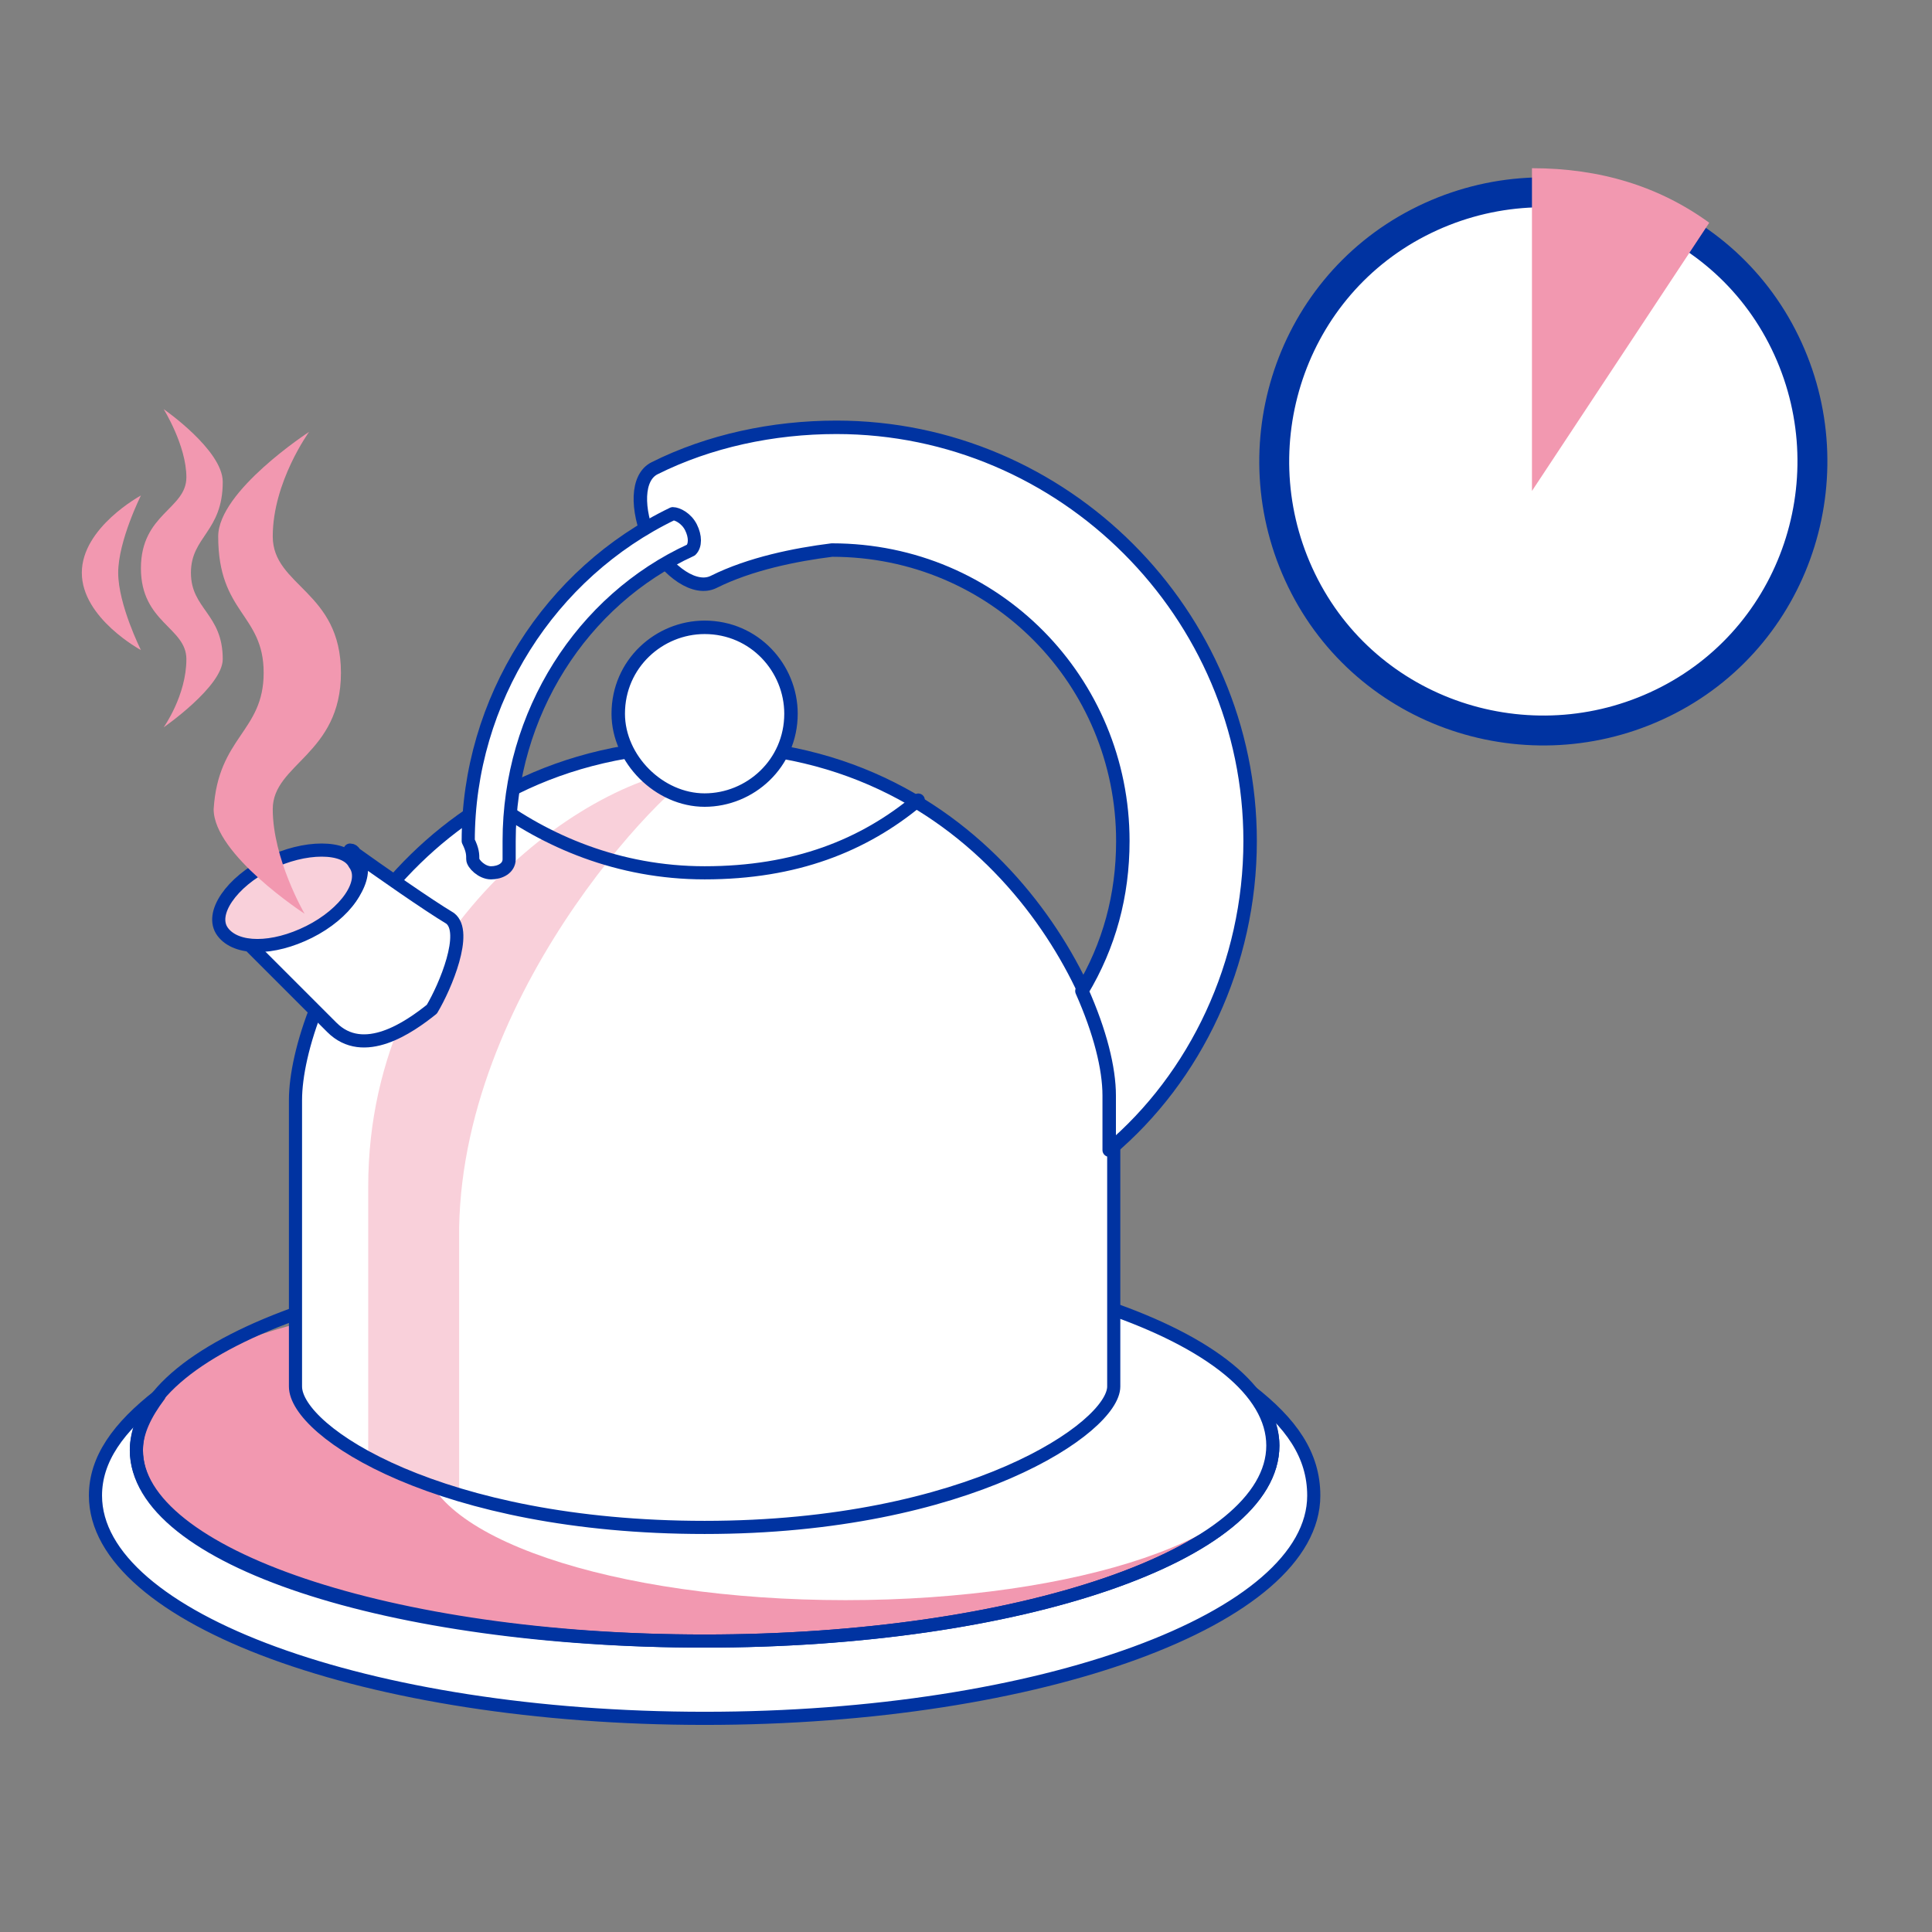 <?xml version="1.0" encoding="utf-8"?>
<!-- Generator: Adobe Illustrator 24.1.2, SVG Export Plug-In . SVG Version: 6.00 Build 0)  -->
<svg version="1.1" id="vector" xmlns="http://www.w3.org/2000/svg" xmlns:xlink="http://www.w3.org/1999/xlink" x="0px" y="0px"
	 viewBox="0 0 42.5 42.5" style="enable-background:new 0 0 42.5 42.5;" xml:space="preserve">
<rect x="0" y="0" width="42.5" height="42.5" fill="#808080" stroke="none"/>
<style type="text/css">
	.st0{fill:#FFFFFF;stroke:#0033A1;stroke-width:0.289;stroke-linecap:round;stroke-linejoin:round;}
	.st1{fill:#FFF6A6;}
	.st2{fill:#FFFFFF;stroke:#0033A1;stroke-width:0.356;stroke-linecap:round;stroke-linejoin:round;}
	.st3{fill:#FFFFFF;}
	.st4{fill:none;stroke:#0033A1;stroke-width:0.289;stroke-linecap:round;stroke-linejoin:round;}
	.st5{clip-path:url(#SVGID_2_);fill:#FFFFFF;}
	.st6{fill:#FFFACD;}
	.st7{fill:none;stroke:#0033A1;stroke-width:0.386;stroke-linecap:round;stroke-linejoin:round;}
	.st8{clip-path:url(#SVGID_4_);fill:#FFFFFF;}
	.st9{clip-path:url(#SVGID_6_);fill:#FFF6A6;}
	.st10{clip-path:url(#SVGID_8_);fill:#FFFFFF;}
	.st11{fill:none;stroke:#0033A1;stroke-width:0.385;stroke-linecap:round;stroke-linejoin:round;}
	.st12{fill-rule:evenodd;clip-rule:evenodd;fill:#FFFFFF;}
	.st13{fill-rule:evenodd;clip-rule:evenodd;fill:#0033A1;}
	.st14{fill:none;stroke:#0033A1;stroke-width:0.222;}
	.st15{fill-rule:evenodd;clip-rule:evenodd;fill:#FFF6A6;}
	.st16{clip-path:url(#SVGID_10_);fill:#FFF6A6;}
	.st17{fill:none;stroke:#FFEE00;stroke-width:0.386;stroke-linecap:round;stroke-linejoin:round;}
	.st18{fill:none;stroke:#0033A1;stroke-width:0.283;stroke-linecap:round;stroke-linejoin:round;}
	.st19{fill:none;stroke:#0033A1;stroke-width:0.368;stroke-linecap:round;stroke-linejoin:round;}
	.st20{fill:#FFFFFF;stroke:#0033A1;stroke-width:0.658;stroke-linecap:round;stroke-linejoin:round;}
	.st21{fill:#FFEE00;}
	.st22{fill:#FFEE00;stroke:#0033A1;stroke-width:0.289;stroke-linecap:round;stroke-linejoin:round;}
	.st23{clip-path:url(#SVGID_12_);fill:#FFFFFF;}
	.st24{clip-path:url(#SVGID_14_);fill:#FFFFFF;}
	.st25{clip-path:url(#SVGID_16_);fill:#FFF6A6;}
	.st26{clip-path:url(#SVGID_18_);fill:#FFFFFF;}
	.st27{fill:none;stroke:#0033A1;stroke-width:0.161;}
	.st28{opacity:0.5;}
	.st29{clip-path:url(#SVGID_20_);fill:#FFEE00;}
	.st30{clip-path:url(#SVGID_22_);fill:#FFFFFF;}
	.st31{clip-path:url(#SVGID_22_);fill:none;stroke:#0033A1;stroke-width:0.283;stroke-linecap:round;stroke-linejoin:round;}
	.st32{clip-path:url(#SVGID_22_);fill:none;stroke:#0033A1;stroke-width:0.255;stroke-linecap:round;stroke-linejoin:round;}
	.st33{clip-path:url(#SVGID_24_);fill:#FFF6A6;}
	.st34{clip-path:url(#SVGID_26_);fill:#FFF6A6;}
	.st35{clip-path:url(#SVGID_26_);fill:none;stroke:#0033A1;stroke-width:0.283;stroke-linecap:round;stroke-linejoin:round;}
	.st36{clip-path:url(#SVGID_26_);fill:#FFFFFF;}
	.st37{fill:#FFF6A6;stroke:#0033A1;stroke-width:0.289;stroke-miterlimit:10;}
	.st38{fill:#FFFFFF;stroke:#0033A1;stroke-width:0.296;stroke-linecap:round;stroke-linejoin:round;}
	.st39{fill:none;stroke:#FFFFFF;stroke-width:0.284;stroke-linecap:round;stroke-linejoin:round;}
	.st40{fill:#FFFACD;stroke:#0033A1;stroke-width:0.289;stroke-linecap:round;stroke-linejoin:round;}
	.st41{fill-rule:evenodd;clip-rule:evenodd;fill:#FFFACD;}
	.st42{clip-path:url(#SVGID_28_);fill:#FFFFFF;}
	.st43{fill:none;stroke:#0033A1;stroke-width:0.391;stroke-linecap:round;stroke-linejoin:round;}
	.st44{clip-path:url(#SVGID_30_);fill:#FFEE00;}
	.st45{clip-path:url(#SVGID_32_);fill:#FFF6A6;}
	.st46{fill:none;stroke:#0033A1;stroke-width:0.39;stroke-linecap:round;stroke-linejoin:round;}
	.st47{fill:#FFF15E;}
	.st48{clip-path:url(#SVGID_34_);fill:#FFF6A6;}
	.st49{clip-path:url(#SVGID_36_);fill:#FFF6A6;}
	.st50{fill:none;stroke:#0033A1;stroke-width:0.321;stroke-linecap:round;stroke-linejoin:round;}
	.st51{fill:#FFFFFF;stroke:#0033A1;stroke-width:0.32;stroke-linecap:round;stroke-linejoin:round;}
	.st52{clip-path:url(#SVGID_38_);fill:#FFFFFF;}
	.st53{fill:none;stroke:#0033A1;stroke-width:0.32;stroke-linecap:round;stroke-linejoin:round;}
	.st54{clip-path:url(#SVGID_40_);fill:#FFFFFF;}
	
		.st55{fill:none;stroke:#0033A1;stroke-width:0.32;stroke-linecap:round;stroke-linejoin:round;stroke-dasharray:0.661,0.661,0.661,0.661,0.661,0.661;}
	.st56{fill:none;stroke:#0033A1;stroke-width:0.394;}
	.st57{fill:none;stroke:#0033A1;stroke-width:0.283;}
	.st58{fill:none;stroke:#0033A1;stroke-width:0.368;}
	.st59{fill:none;stroke:#0033A1;stroke-width:0.283;stroke-linecap:round;}
	.st60{fill:#0033A1;}
	.st61{fill:#FFFFFF;stroke:#0033A1;stroke-width:0.283;}
	.st62{fill:none;stroke:#FFFFFF;stroke-width:0.567;stroke-linecap:round;}
	.st63{fill:#FCD6B4;}
	.st64{clip-path:url(#SVGID_42_);fill:#F6A965;}
	.st65{clip-path:url(#SVGID_44_);fill:#FCD6B4;}
	.st66{fill:#F6A965;stroke:#0033A1;stroke-width:0.289;stroke-linecap:round;stroke-linejoin:round;}
	.st67{fill:#FCD6B4;stroke:#0033A1;stroke-width:0.289;stroke-miterlimit:10;}
	.st68{fill:#F6A965;}
	.st69{clip-path:url(#SVGID_46_);fill:#FFFFFF;}
	.st70{clip-path:url(#SVGID_48_);fill:#FFFFFF;}
	.st71{fill:#FDE7D2;stroke:#0033A1;stroke-width:0.289;stroke-linecap:round;stroke-linejoin:round;}
	.st72{fill:#FDE7D2;}
	.st73{fill-rule:evenodd;clip-rule:evenodd;fill:#FDE7D2;}
	.st74{clip-path:url(#SVGID_50_);fill:#FFFFFF;}
	.st75{fill-rule:evenodd;clip-rule:evenodd;fill:#FCD6B4;}
	.st76{fill:#F9BC85;}
	.st77{clip-path:url(#SVGID_52_);fill:#FCD6B4;}
	.st78{clip-path:url(#SVGID_54_);fill:#FCD6B4;}
	.st79{fill:none;stroke:#0033A1;stroke-width:0.427;stroke-linecap:round;stroke-linejoin:round;}
	.st80{clip-path:url(#SVGID_56_);fill:#FFFFFF;}
	.st81{clip-path:url(#SVGID_58_);fill:#FFFFFF;}
	.st82{clip-path:url(#SVGID_60_);fill:#FCD6B4;}
	.st83{clip-path:url(#SVGID_62_);fill:#FCD6B4;}
	.st84{clip-path:url(#SVGID_64_);fill:#FCD6B4;}
	.st85{clip-path:url(#SVGID_66_);fill:#FFFFFF;}
	.st86{clip-path:url(#SVGID_68_);fill:#FCD6B4;}
	.st87{clip-path:url(#SVGID_70_);fill:#FFFFFF;}
	.st88{clip-path:url(#SVGID_70_);fill:none;stroke:#0033A1;stroke-width:0.283;stroke-linecap:round;stroke-linejoin:round;}
	.st89{clip-path:url(#SVGID_70_);fill:none;stroke:#0033A1;stroke-width:0.255;stroke-linecap:round;stroke-linejoin:round;}
	.st90{clip-path:url(#SVGID_72_);fill:#FCD6B4;}
	.st91{clip-path:url(#SVGID_74_);fill:#FCD6B4;}
	.st92{clip-path:url(#SVGID_74_);fill:none;stroke:#0033A1;stroke-width:0.283;stroke-linecap:round;stroke-linejoin:round;}
	.st93{clip-path:url(#SVGID_74_);fill:#FFFFFF;}
	.st94{clip-path:url(#SVGID_76_);fill:#FFFFFF;}
	.st95{clip-path:url(#SVGID_78_);fill:#FFFFFF;}
	.st96{clip-path:url(#SVGID_80_);fill:#FCD6B4;}
	.st97{clip-path:url(#SVGID_82_);fill:#FFFFFF;}
	.st98{clip-path:url(#SVGID_84_);fill:#FCD6B4;}
	.st99{fill:none;stroke:#F6A965;stroke-width:0.386;stroke-linecap:round;stroke-linejoin:round;}
	.st100{fill:#F9D0DA;}
	.st101{clip-path:url(#SVGID_86_);fill:#F298B0;}
	.st102{clip-path:url(#SVGID_88_);fill:#F9D0DA;}
	.st103{fill:#FBE3E9;}
	.st104{fill:#F9D0DA;stroke:#0033A1;stroke-width:0.289;stroke-linecap:round;stroke-linejoin:round;}
	.st105{fill:#FFFFFF;stroke:#0033A1;stroke-width:0.254;stroke-linecap:round;stroke-linejoin:round;}
	.st106{fill:#FFFFFF;stroke:#0033A1;stroke-width:0.356;stroke-linecap:round;stroke-linejoin:round;}
	.st107{fill:#FFFFFF;stroke:#0033A1;stroke-width:0.386;stroke-linecap:round;stroke-linejoin:round;}
	.st108{fill:#FFFFFF;stroke:#0033A1;stroke-width:0.382;stroke-linecap:round;stroke-linejoin:round;}
	.st109{fill:none;stroke:#F298B0;stroke-width:0.356;stroke-linecap:round;stroke-linejoin:round;}
	.st110{fill:#F298B0;}
	.st111{fill:#FFFFFF;stroke:#0033A1;stroke-width:0.376;stroke-linecap:round;stroke-linejoin:round;}
	.st112{fill:#F298B0;stroke:#0033A1;stroke-width:0.289;stroke-linecap:round;stroke-linejoin:round;}
	.st113{fill:none;stroke:#FFFFFF;stroke-width:0.567;stroke-linecap:round;stroke-linejoin:round;}
	.st114{fill:#FFFFFF;stroke:#0033A1;stroke-width:0.289;stroke-miterlimit:10;}
	.st115{fill:#E3ECC2;}
	.st116{fill:#F5AFC1;}
	.st117{fill:#FFFFFF;stroke:#0033A1;stroke-width:0.272;stroke-linecap:round;stroke-linejoin:round;}
	.st118{fill:none;stroke:#0033A1;stroke-width:0.272;stroke-linecap:round;stroke-linejoin:round;}
	.st119{clip-path:url(#SVGID_90_);fill:#FFFFFF;}
	.st120{clip-path:url(#SVGID_92_);fill:#FFFFFF;}
	.st121{fill:#E3ECC2;stroke:#0033A1;stroke-width:0.289;stroke-linecap:round;stroke-linejoin:round;}
	.st122{clip-path:url(#SVGID_94_);fill:#C5D879;}
	.st123{clip-path:url(#SVGID_96_);fill:#E3ECC2;}
	.st124{fill:#EEF4DB;}
	.st125{fill:none;stroke:#C5D879;stroke-width:0.356;stroke-linecap:round;stroke-linejoin:round;}
	.st126{fill:#C5D879;}
	.st127{fill:#C5D879;stroke:#0033A1;stroke-width:0.289;stroke-linecap:round;stroke-linejoin:round;}
	.st128{fill:#D1E098;}
	.st129{clip-path:url(#SVGID_98_);fill:#FFFFFF;}
	.st130{clip-path:url(#SVGID_100_);fill:#FFFFFF;}
</style>
<g>
	<g>
		<path class="st110" d="M15.5,36.1c6.9,0,12.6-1.9,12.5-4.3c-0.1-1.6-6.7-3.5-13.6-3.5C7.5,28.4,3,29.5,3,31.9S8.6,36.1,15.5,36.1z
			"/>
		<path class="st0" d="M27.5,30.6c0.3,0.4,0.5,0.8,0.5,1.2c0,2.4-5.6,4.3-12.5,4.3C8.6,36.1,3,34.2,3,31.9c0-0.4,0.2-0.8,0.5-1.2
			c-0.9,0.7-1.4,1.4-1.4,2.2c0,2.7,6,4.9,13.4,4.9c7.4,0,13.4-2.2,13.4-4.9C28.9,32,28.4,31.3,27.5,30.6z"/>
		<path class="st3" d="M18.7,35c5.1,0,9.3-1.4,9.3-3.2c0-1.9-4.2-3.9-9.3-3.9c-5.1,0-9.3,2.2-9.3,3.9C9.4,33.6,13.6,35,18.7,35z"/>
		<path class="st3" d="M18.6,35.2c5.1,0,9.3-1.4,9.3-3.2c0-1.9-4.2-3.9-9.3-3.9c-5.1,0-9.3,2.2-9.3,3.9
			C9.3,33.8,13.5,35.2,18.6,35.2z"/>
		<path class="st4" d="M15.5,36.1c6.9,0,12.5-1.9,12.5-4.3s-5.6-4.3-12.5-4.3C8.6,27.6,3,29.5,3,31.9S8.6,36.1,15.5,36.1z"/>
		<path class="st3" d="M15.5,16.4c6.4,0,9,5.8,9,7.8c0,2.9,0,4.9,0,6.3c0,0.9-3.2,3.1-9,3.1c-5.8,0-9-2.1-9-3.1c0-1.3,0-3.4,0-6.3
			C6.5,22.1,9,16.4,15.5,16.4z"/>
		<path class="st100" d="M15.5,16.9c-2.3,0-7.4,3.4-7.4,9.2c0,2.6,0,4.5,0,5.9c0.6,0.3,1.2,0.6,2,0.8c0-1.3,0-3.2,0-5.8
			C10.2,21.6,15,16.9,15.5,16.9z"/>
		<path class="st4" d="M10.8,17.6c1.2,0.9,2.8,1.6,4.7,1.6c2,0,3.5-0.6,4.7-1.6"/>
		<path class="st4" d="M15.5,16.4c6.4,0,9,5.8,9,7.8c0,2.9,0,4.9,0,6.3c0,0.9-3.2,3.1-9,3.1c-5.8,0-9-2.1-9-3.1c0-1.3,0-3.4,0-6.3
			C6.5,22.1,9,16.4,15.5,16.4z"/>
		<path class="st0" d="M9.9,20.2c-0.5-0.3-1.5-1-2.2-1.5c0.1,0,0.1,0.1,0.2,0.2c0.2,0.4-0.2,1.1-1,1.5c-0.7,0.4-1.4,0.4-1.7,0.1
			c0.5,0.5,1.6,1.6,2.1,2.1c0.7,0.7,1.7,0,2.2-0.4C9.8,21.7,10.3,20.5,9.9,20.2z"/>
		<path class="st104" d="M6.8,20.5c0.8-0.4,1.3-1.1,1-1.5c-0.2-0.4-1.1-0.4-1.9,0c-0.8,0.4-1.3,1.1-1,1.5C5.2,20.9,6,20.9,6.8,20.5z
			"/>
		<path class="st38" d="M15.7,12.8c-0.4,0.2-1-0.2-1.4-0.9c-0.3-0.7-0.3-1.4,0.1-1.6c1.2-0.6,2.6-0.9,4-0.9c5,0,9.1,4.1,9.1,9.1
			c0,2.7-1.2,5.2-3.1,6.8c0-0.4,0-0.8,0-1.2c0-0.6-0.2-1.4-0.6-2.3c0.6-1,0.9-2.1,0.9-3.3c0-3.5-2.8-6.4-6.4-6.4
			C17.5,12.2,16.5,12.4,15.7,12.8z"/>
		<path class="st38" d="M15.5,17.6c1,0,1.9-0.8,1.9-1.9c0-1-0.8-1.9-1.9-1.9c-1,0-1.9,0.8-1.9,1.9C13.6,16.7,14.5,17.6,15.5,17.6z"
			/>
		<path class="st3" d="M14.7,15.8c0.3,0,0.6-0.3,0.6-0.6c0-0.3-0.3-0.6-0.6-0.6c-0.3,0-0.6,0.3-0.6,0.6
			C14.2,15.5,14.4,15.8,14.7,15.8z"/>
		<path class="st0" d="M10.4,18.9c0,0.1,0.2,0.3,0.4,0.3c0.2,0,0.4-0.1,0.4-0.3c0-0.1,0-0.3,0-0.4c0-2.8,1.6-5.3,4-6.4
			c0.1-0.1,0.1-0.3,0-0.5c-0.1-0.2-0.3-0.3-0.4-0.3c-2.7,1.3-4.5,4.1-4.5,7.2C10.4,18.7,10.4,18.8,10.4,18.9z"/>
		<g>
			<path class="st110" d="M5.8,14.8c0-1.3-1-1.3-1-3c0-1,2-2.3,2-2.3S6,10.6,6,11.8c0,1.1,1.5,1.2,1.5,3c0,1.8-1.5,2-1.5,3
				c0,1.1,0.7,2.3,0.7,2.3s-2-1.3-2-2.3C4.8,16.2,5.8,16.1,5.8,14.8z"/>
			<path class="st110" d="M4.2,12.6c0-0.8,0.7-0.9,0.7-2C4.9,9.9,3.6,9,3.6,9s0.5,0.8,0.5,1.5c0,0.7-1,0.8-1,2c0,1.2,1,1.3,1,2
				c0,0.8-0.5,1.5-0.5,1.5s1.3-0.9,1.3-1.5C4.9,13.5,4.2,13.4,4.2,12.6z"/>
			<path class="st110" d="M3.1,14.3c0,0-1.3-0.7-1.3-1.7s1.3-1.7,1.3-1.7s-0.5,1-0.5,1.7S3.1,14.3,3.1,14.3z"/>
		</g>
	</g>
	<g>
		<path class="st20" d="M39.2,7.4c1.5,2.9,0.4,6.5-2.5,8c-2.9,1.5-6.5,0.4-8-2.5c-1.5-2.9-0.4-6.5,2.5-8C34.1,3.4,37.7,4.5,39.2,7.4
			z"/>
		<path class="st110" d="M37.6,4.9l-3.9,5.9V3.7C35.2,3.7,36.5,4.1,37.6,4.9z"/>
	</g>
</g>
</svg>
